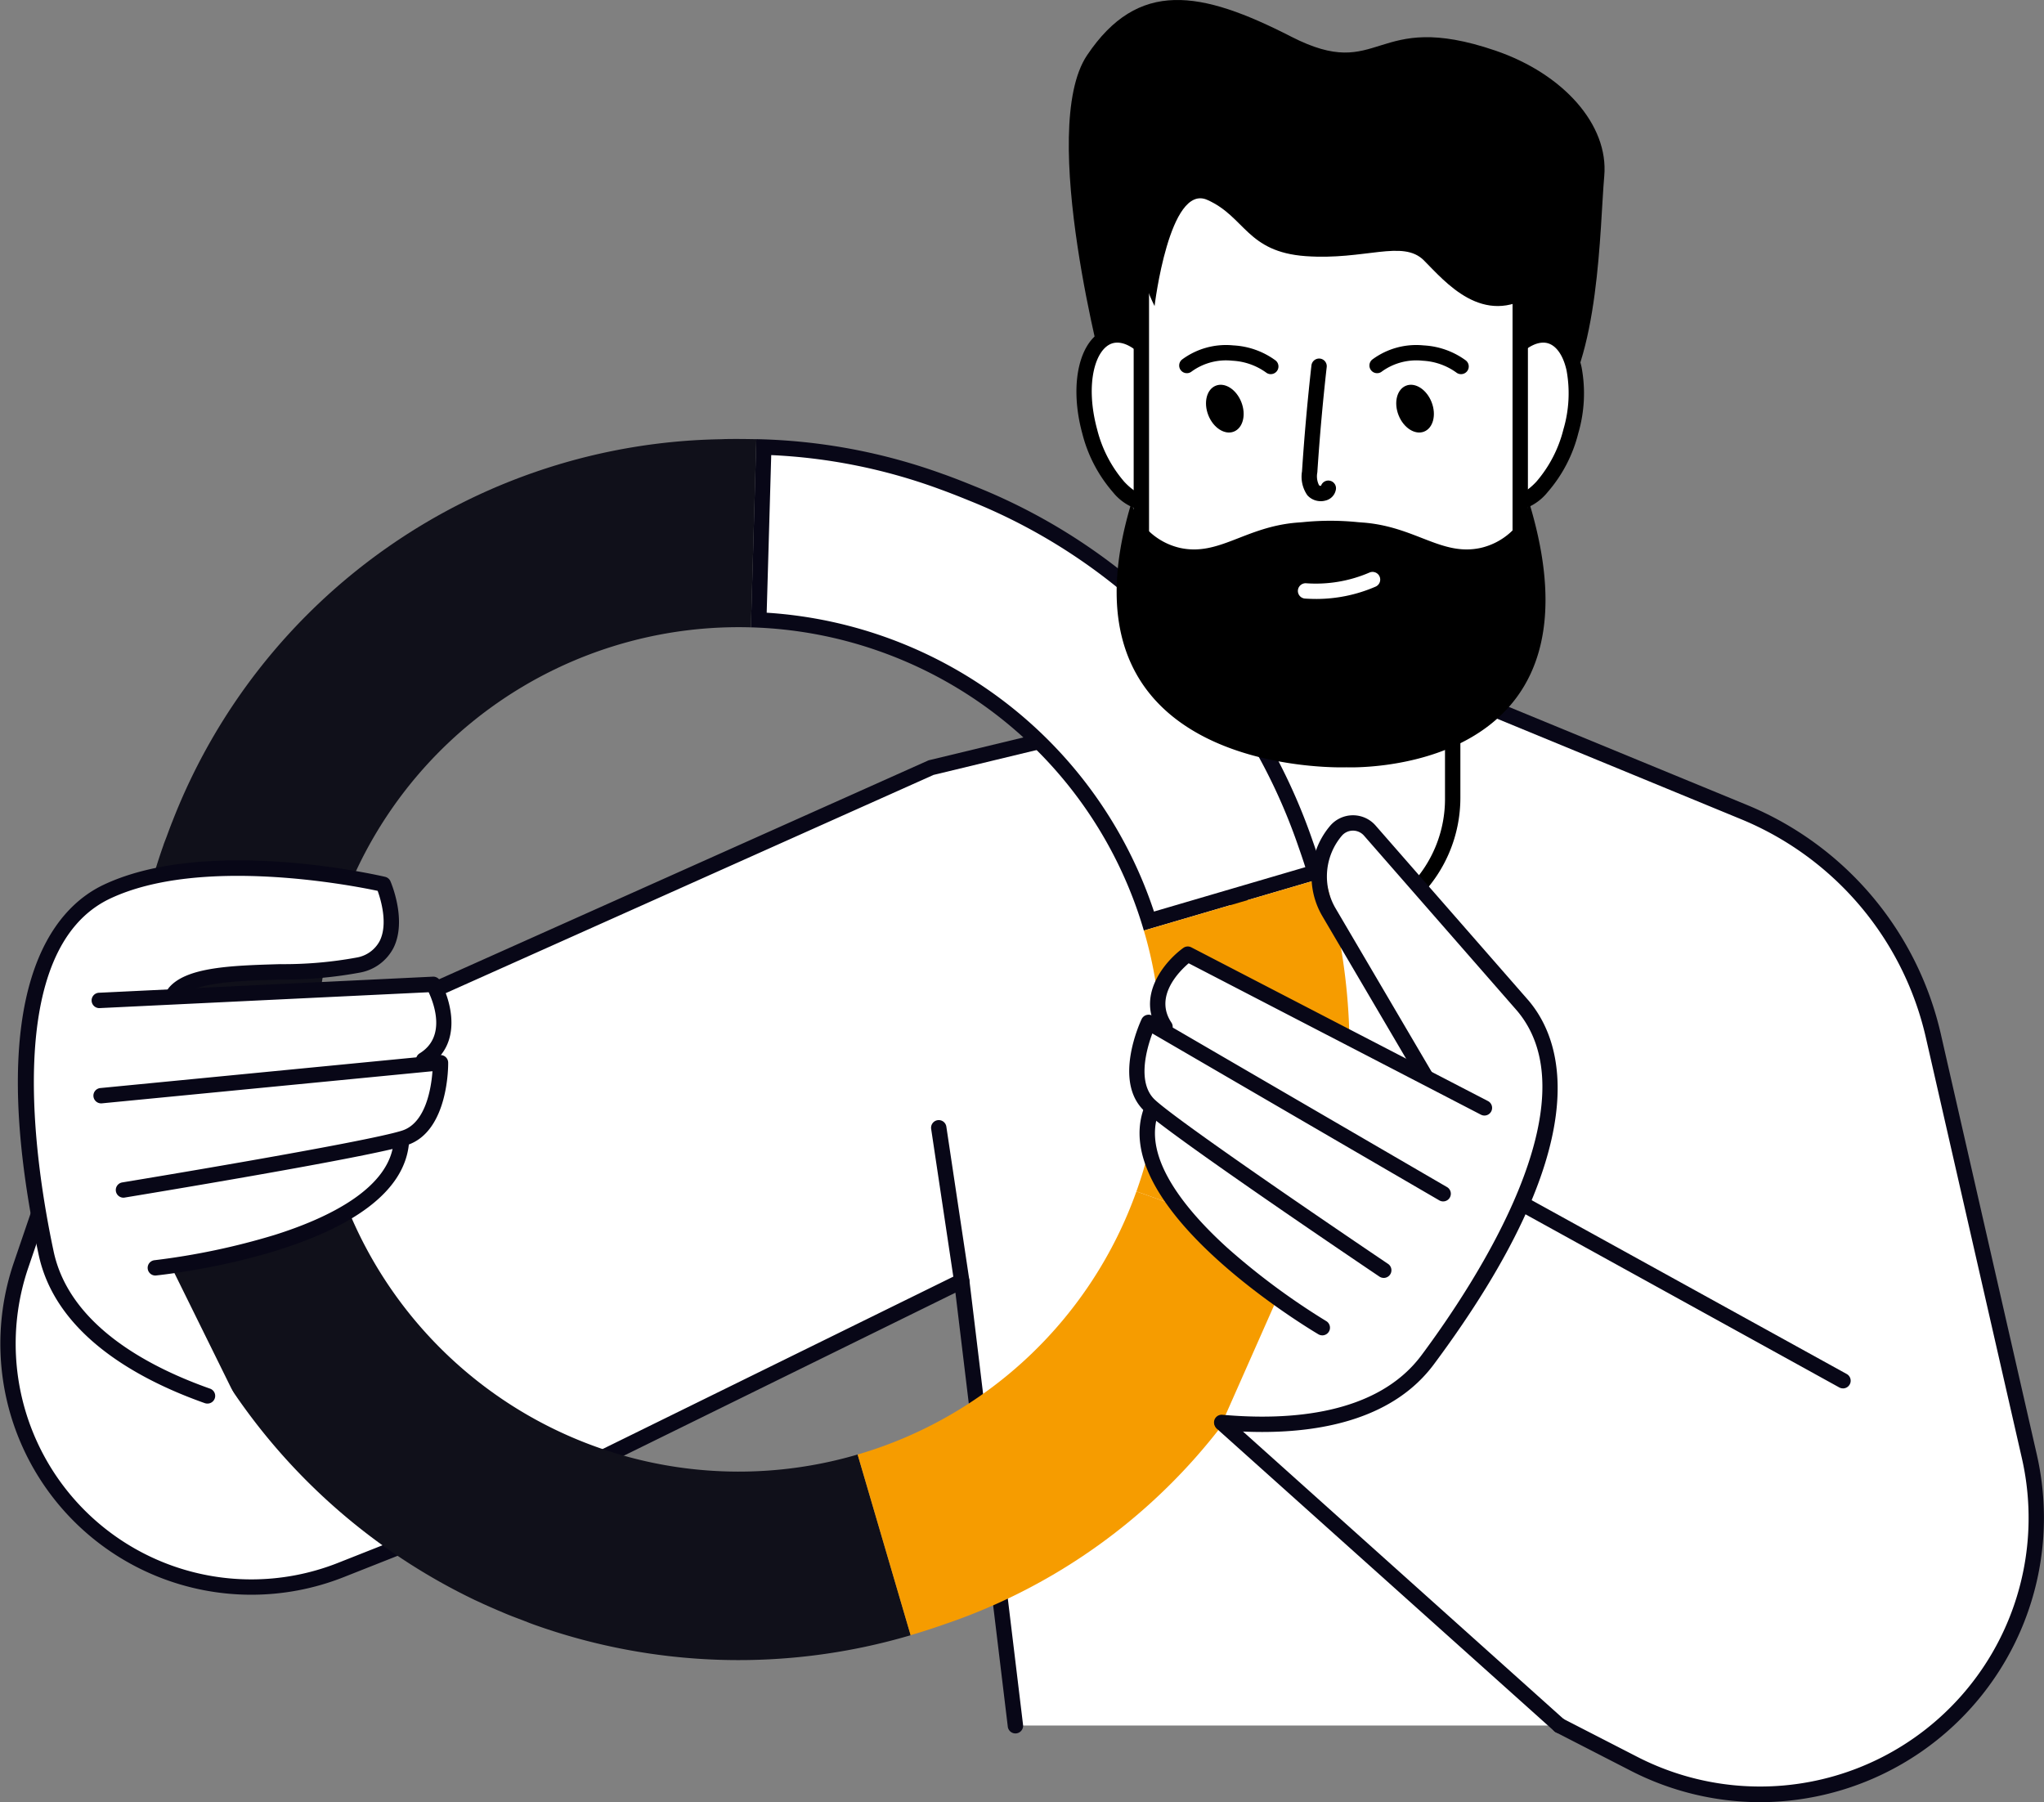 <svg xmlns="http://www.w3.org/2000/svg" xmlns:xlink="http://www.w3.org/1999/xlink" id="Group_20" data-name="Group 20" width="223.114" height="196.718" viewBox="0 0 223.114 196.718"><rect x="0" y="0" width="223.114" height="196.718" fill="#808080" stroke="none"/><defs><clipPath id="clip-path"><rect id="Rectangle_32" data-name="Rectangle 32" width="223.114" height="196.718" fill="none"></rect></clipPath></defs><g id="Group_19" data-name="Group 19" clip-path="url(#clip-path)"><path id="Path_92" data-name="Path 92" d="M110.992,202.236l-5.855-48.514L55.786,177.978l-18.429,7.285c-21.07,8.331-42.226-11.851-34.9-33.29l3.977-11.636,95.356-42.659,48.514-11.711,40.244,16.571a34.737,34.737,0,0,1,20.639,24.39l10.486,45.941A30.155,30.155,0,0,1,178.5,206.405l-8.12-4.17Z" transform="translate(-0.158 -13.888)" fill="#fff"></path><path id="Path_93" data-name="Path 93" d="M192.167,210.445a31.041,31.041,0,0,1-14.207-3.455l-8.121-4.17a.838.838,0,0,1,.766-1.492l8.12,4.17a29.317,29.317,0,0,0,41.974-32.6l-10.487-45.941a33.945,33.945,0,0,0-20.14-23.8L150.081,86.685,101.9,98.313,6.953,140.792,3.094,152.083a25.723,25.723,0,0,0,33.8,32.24l18.428-7.287,49.29-24.229a.838.838,0,0,1,1.2.651l5.856,48.514a.839.839,0,1,1-1.665.2l-5.713-47.341L56,178.568l-18.49,7.314a27.4,27.4,0,0,1-36-34.341L5.484,139.9a.836.836,0,0,1,.451-.495L101.291,96.75a.867.867,0,0,1,.145-.049l48.514-11.711a.821.821,0,0,1,.516.039L190.711,101.6a35.626,35.626,0,0,1,21.137,24.978l10.486,45.941a31.036,31.036,0,0,1-30.167,37.924" transform="translate(0 -13.727)" fill="#080717"></path><path id="Path_94" data-name="Path 94" d="M169.067,105.431h.068a14.487,14.487,0,0,1-14.488-14.487V38.293a14.487,14.487,0,0,1,14.488-14.487h-.068a14.487,14.487,0,0,1,14.487,14.487V90.945a14.487,14.487,0,0,1-14.487,14.487" transform="translate(-24.984 -3.846)" fill="#fff"></path><path id="Path_95" data-name="Path 95" d="M168.972,106.109h-.087a15.344,15.344,0,0,1-15.238-15.326V38.131a15.343,15.343,0,0,1,15.238-15.325h.108A15.342,15.342,0,0,1,184.23,38.131V90.783a15.343,15.343,0,0,1-15.237,15.326Zm-.034-81.626a13.665,13.665,0,0,0-13.615,13.648V90.783a13.615,13.615,0,1,0,27.229,0V38.131a13.664,13.664,0,0,0-13.615-13.648" transform="translate(-24.822 -3.684)"></path><path id="Path_96" data-name="Path 96" d="M141.378,109.94A46.894,46.894,0,0,0,98.786,77.076L99.33,58.2a62.11,62.11,0,0,1,19.394,3.771c1.014.366,2.094.785,3.316,1.285a63.305,63.305,0,0,1,36.457,38.33c.352.989.688,2.006,1,3.034Z" transform="translate(-15.959 -9.403)" fill="#fff"></path><path id="Path_97" data-name="Path 97" d="M99.977,58.911a61.19,61.19,0,0,1,18.3,3.685l.045.017,0,0c.984.356,2.042.766,3.228,1.252a62.491,62.491,0,0,1,35.99,37.837q.381,1.074.737,2.187l-16.521,4.847A47.726,47.726,0,0,0,99.481,76.115Zm-2.2-1.745c.078,0,.155.005.233.005h.017c-.082,0-.165,0-.25,0m.563,0-.244,0h.09c.055,0,.11,0,.166,0l-.593,20.543a45.9,45.9,0,0,1,14.171,2.66l0,0a46.013,46.013,0,0,1,28.719,30.434l19.728-5.789q-.58-1.973-1.258-3.88a64.143,64.143,0,0,0-36.93-38.826c-1.1-.449-2.206-.885-3.339-1.294l-.005,0-.008,0a63.5,63.5,0,0,0-20.478-3.848Z" transform="translate(-15.793 -9.235)" fill="#080717"></path><path id="Path_98" data-name="Path 98" d="M148.76,119.888a45.843,45.843,0,0,1-.812,28.473l19.356,6.91,0,.007c-.4,1.133-.838,2.242-1.3,3.34-.019.04-.039.093-.058.141.483-1.144.94-2.3,1.364-3.493a66.306,66.306,0,0,0,1.421-40.367c-.442-1.581-.631-2.115-.243-.8Z" transform="translate(-23.901 -18.313)" fill="#f69c00"></path><path id="Path_99" data-name="Path 99" d="M96.311,168A46.087,46.087,0,1,1,84.66,77.711l.593-20.542c-.195-.005-.381,0-.574-.007-.864-.015-1.727-.02-2.583-.008-.245,0-.488.017-.741.023A65.4,65.4,0,0,0,21.541,98.826c-.239.585-.453,1.177-.672,1.77-.1.263-.2.516-.3.783-.018.049-.029.1-.045.148-.3.842-.576,1.688-.838,2.535-.075.259-.163.506-.238.765-.2.663-.373,1.33-.548,2-.126.465-.256.932-.365,1.4-.093.374-.165.755-.252,1.129-.174.786-.348,1.567-.491,2.351-.008.044-.012.088-.023.131a66.228,66.228,0,0,0-.9,16.871c.054.682.1,1.373.17,2.056a.585.585,0,0,1,.006.061A66.7,66.7,0,0,0,54.48,183.861c.124.057.244.11.367.169.712.336,1.44.656,2.167.97.376.157.746.319,1.121.472.492.2.994.387,1.5.578.433.164.856.343,1.3.5a66.324,66.324,0,0,0,41.166,1.175Z" transform="translate(-2.696 -9.232)" fill="#10101a"></path><path id="Path_100" data-name="Path 100" d="M121.138,202.355a63.977,63.977,0,0,0,37.672-33.992c.049-.112.1-.225.152-.334.381-.833.765-1.669,1.12-2.526.019-.048.039-.1.058-.141.45-1.1.891-2.205,1.3-3.34l0-.007-19.355-6.91a46.022,46.022,0,0,1-30.432,28.723l5.785,19.722.018-.006c1.248-.366,2.478-.768,3.683-1.189" transform="translate(-18.038 -25.058)" fill="#f69c00"></path><path id="Path_101" data-name="Path 101" d="M163.177,159.476l-5.642,12.749s13.5,4.475,22.256-6.454,18.7-30.068,10.4-38.629-18.157-25.771-21.29-17.6c-2.35,6.124,10.3,24.355,10.3,24.355l-25.527-12.115s-3.423,3.9-4,8.4-7.186,15.1,13.5,29.288" transform="translate(-23.945 -17.35)" fill="#fff"></path><path id="Path_102" data-name="Path 102" d="M163.314,173.455c-1.556,0-3.07-.081-4.5-.209a.838.838,0,1,1,.151-1.67c7.224.65,16.861.05,21.739-6.508,5.935-7.982,18.835-27.623,10.429-37.589l-16.709-19.116a1.6,1.6,0,0,0-1.206-.548h-.013a1.6,1.6,0,0,0-1.211.568,6.87,6.87,0,0,0-.677,7.908l10.558,17.966a.838.838,0,1,1-1.445.85l-10.558-17.966a8.549,8.549,0,0,1,.843-9.841,3.274,3.274,0,0,1,2.478-1.162h.027a3.274,3.274,0,0,1,2.468,1.121l16.719,19.127c3.808,4.515,7.512,15.656-10.356,39.682-4.347,5.845-11.94,7.387-18.739,7.387" transform="translate(-25.534 -17.147)" fill="#080717"></path><path id="Path_103" data-name="Path 103" d="M186.224,141.673a.835.835,0,0,1-.385-.094l-31.9-16.527c-1.07.915-3.781,3.646-1.886,6.473a.838.838,0,1,1-1.393.934c-2.54-3.791.646-7.6,2.687-9.08a.838.838,0,0,1,.879-.066l32.379,16.778a.838.838,0,0,1-.387,1.583" transform="translate(-24.188 -19.906)" fill="#080717"></path><path id="Path_104" data-name="Path 104" d="M174.788,160.83a.833.833,0,0,1-.468-.143c-.918-.618-22.52-15.176-25.628-18.05-3.511-3.244-.457-9.781-.325-10.057a.839.839,0,0,1,1.179-.365l32.175,18.715a.839.839,0,0,1-.843,1.45l-31.344-18.231c-.625,1.678-1.7,5.414.3,7.257,3.015,2.787,25.2,17.741,25.427,17.892a.838.838,0,0,1-.469,1.534" transform="translate(-23.75 -21.341)" fill="#080717"></path><path id="Path_105" data-name="Path 105" d="M168.3,168.921a.831.831,0,0,1-.426-.117c-.954-.563-23.314-13.943-18.958-24.909a.839.839,0,1,1,1.559.62c-1.962,4.938,3.013,10.837,7.533,14.918a76.327,76.327,0,0,0,10.72,7.93.838.838,0,0,1-.428,1.56" transform="translate(-23.966 -23.161)" fill="#080717"></path><path id="Path_106" data-name="Path 106" d="M19.215,156.6l7.678,15.561S8.96,168.692,5.557,155.109s-4.464-35.126,6.651-39.447,30.16-.8,30.16-.8,3.462,8.021-3.068,8.642c-36.664,3.485-7.528,3.485-7.528,3.485l15.893-1.254s1.453,5.251.1,9.583S45.7,153.252,19.215,156.6" transform="translate(-0.521 -18.338)" fill="#fff"></path><path id="Path_107" data-name="Path 107" d="M23,171.3a.813.813,0,0,1-.279-.049c-7.243-2.562-16.268-7.455-18.129-16.209-6.227-29.287,1.784-37.87,7.115-40.38,11.287-5.316,29.92-1.042,30.708-.857a.84.84,0,0,1,.578.481c.075.173,1.82,4.257.345,7.253a5.142,5.142,0,0,1-3.583,2.7,45.04,45.04,0,0,1-8.751.776c-4.456.127-9.508.272-10.916,1.985a.839.839,0,0,1-1.3-1.065c1.892-2.3,6.882-2.446,12.164-2.6a44.1,44.1,0,0,0,8.391-.727,3.5,3.5,0,0,0,2.484-1.814c.911-1.845.124-4.476-.228-5.459-2.862-.608-19.336-3.8-29.184.835-11.8,5.555-8.257,28.785-6.188,38.514,1.7,7.995,10.208,12.557,17.047,14.978A.838.838,0,0,1,23,171.3" transform="translate(-0.375 -18.094)" fill="#080717"></path><path id="Path_108" data-name="Path 108" d="M48.177,137.074a.839.839,0,0,1-.439-1.554c2.914-1.788,1.58-5.4.987-6.671l-35.884,1.73a.839.839,0,1,1-.08-1.675l36.426-1.756a.85.85,0,0,1,.771.427c1.237,2.2,2.547,6.988-1.342,9.375a.836.836,0,0,1-.438.124" transform="translate(-1.932 -20.541)" fill="#080717"></path><path id="Path_109" data-name="Path 109" d="M15.442,152.923a.838.838,0,0,1-.135-1.665c.266-.044,26.669-4.388,30.571-5.665,2.581-.845,3.163-4.689,3.294-6.474l-36.091,3.507a.847.847,0,0,1-.916-.754.837.837,0,0,1,.753-.916l37.049-3.6a.849.849,0,0,1,.64.21.835.835,0,0,1,.279.612c.005.306.056,7.521-4.487,9.007-4.024,1.317-29.728,5.546-30.821,5.725a.758.758,0,0,1-.137.012" transform="translate(-1.965 -22.19)" fill="#080717"></path><path id="Path_110" data-name="Path 110" d="M20.068,163.044a.838.838,0,0,1-.086-1.672,76.418,76.418,0,0,0,13.072-2.748c5.8-1.823,12.767-5.11,13.043-10.411a.831.831,0,0,1,.88-.795.839.839,0,0,1,.794.881c-.611,11.784-26.513,14.624-27.615,14.739a.774.774,0,0,1-.088.005" transform="translate(-3.107 -23.815)" fill="#080717"></path><path id="Path_111" data-name="Path 111" d="M143.12,41.522s-7.428-27.38-1.981-35.492c5.569-8.293,12.381-7.1,22.285-2.028s8.831-3.07,22.284,1.521c7.429,2.535,12.381,8.113,11.885,13.69s-.495,20.281-5.447,25.859-41.1,10.647-49.026-3.549" transform="translate(-22.479 0)"></path><path id="Path_112" data-name="Path 112" d="M151.323,51.526c1.368,5.041.334,9.71-2.312,10.428s-5.9-2.787-7.267-7.828-.334-9.71,2.312-10.428,5.9,2.787,7.267,7.828" transform="translate(-22.802 -7.044)" fill="#fff"></path><path id="Path_113" data-name="Path 113" d="M148.137,62.725a5.687,5.687,0,0,1-4.014-2.117,15.562,15.562,0,0,1-3.349-6.424c-1.513-5.572-.238-10.6,2.9-11.457s6.784,2.846,8.3,8.417.239,10.6-2.9,11.457a3.554,3.554,0,0,1-.933.124m-3.543-18.443a1.817,1.817,0,0,0-.48.062c-1.922.522-3.072,4.424-1.721,9.4a13.865,13.865,0,0,0,2.96,5.722c1.134,1.221,2.33,1.777,3.278,1.516,1.922-.522,3.073-4.423,1.722-9.4-1.243-4.577-3.853-7.3-5.759-7.3" transform="translate(-22.64 -6.883)"></path><path id="Path_114" data-name="Path 114" d="M192.964,51.526c-1.368,5.041-.334,9.71,2.312,10.428s5.9-2.787,7.267-7.828.334-9.71-2.312-10.428-5.9,2.787-7.267,7.828" transform="translate(-31.076 -7.044)" fill="#fff"></path><path id="Path_115" data-name="Path 115" d="M195.828,62.726a3.517,3.517,0,0,1-.934-.125c-3.138-.852-4.413-5.884-2.9-11.457s5.16-9.267,8.294-8.417c1.6.433,2.753,1.932,3.26,4.22a15.529,15.529,0,0,1-.358,7.237,15.537,15.537,0,0,1-3.349,6.424,5.687,5.687,0,0,1-4.013,2.118m3.542-18.443c-1.907,0-4.516,2.722-5.758,7.3-1.351,4.976-.2,8.877,1.721,9.4.95.261,2.146-.3,3.277-1.516a13.856,13.856,0,0,0,2.961-5.722,13.875,13.875,0,0,0,.34-6.434c-.361-1.627-1.113-2.708-2.063-2.966a1.816,1.816,0,0,0-.479-.062M192.8,51.364h0Z" transform="translate(-30.914 -6.883)"></path><path id="Path_116" data-name="Path 116" d="M177.428,80.057H161.111a12.52,12.52,0,0,1-12.52-12.52V26.678a12.519,12.519,0,0,1,12.52-12.52h16.317a12.52,12.52,0,0,1,12.521,12.52V67.537a12.521,12.521,0,0,1-12.521,12.52" transform="translate(-24.005 -2.287)" fill="#fff"></path><path id="Path_117" data-name="Path 117" d="M177.266,80.734H160.949a13.374,13.374,0,0,1-13.358-13.359V26.516a13.373,13.373,0,0,1,13.358-13.358h16.317a13.373,13.373,0,0,1,13.358,13.358V67.375a13.374,13.374,0,0,1-13.358,13.359m-16.317-65.9a11.7,11.7,0,0,0-11.681,11.681V67.375a11.7,11.7,0,0,0,11.681,11.682h16.317a11.7,11.7,0,0,0,11.681-11.682V26.516a11.7,11.7,0,0,0-11.681-11.681Z" transform="translate(-23.844 -2.126)"></path><path id="Path_118" data-name="Path 118" d="M157.255,53.406c.543,1.385,1.79,2.192,2.788,1.8s1.364-1.829.822-3.215-1.788-2.192-2.786-1.8-1.366,1.829-.823,3.215" transform="translate(-25.364 -8.093)"></path><path id="Path_119" data-name="Path 119" d="M163.515,48.1a.833.833,0,0,1-.512-.175,6.865,6.865,0,0,0-3.687-1.291,6.385,6.385,0,0,0-4.427,1.168.838.838,0,0,1-1.07-1.291,8.056,8.056,0,0,1,5.615-1.549,8.538,8.538,0,0,1,4.594,1.637.838.838,0,0,1-.513,1.5" transform="translate(-24.801 -7.26)"></path><path id="Path_120" data-name="Path 120" d="M182.023,53.406c.542,1.385,1.79,2.192,2.787,1.8s1.365-1.829.823-3.215-1.789-2.192-2.786-1.8-1.366,1.829-.823,3.215" transform="translate(-29.366 -8.093)"></path><path id="Path_121" data-name="Path 121" d="M188.282,48.1a.833.833,0,0,1-.512-.175,6.863,6.863,0,0,0-3.687-1.291,6.412,6.412,0,0,0-4.427,1.168.838.838,0,0,1-1.07-1.291,8.056,8.056,0,0,1,5.615-1.549A8.533,8.533,0,0,1,188.8,46.6a.838.838,0,0,1-.513,1.5" transform="translate(-28.802 -7.26)"></path><path id="Path_122" data-name="Path 122" d="M171.553,62.246a1.945,1.945,0,0,1-1.469-.646A3.538,3.538,0,0,1,169.5,59c.252-3.848.6-7.744,1.031-11.578a.847.847,0,0,1,.927-.74.838.838,0,0,1,.739.927c-.43,3.808-.774,7.677-1.024,11.5a2.174,2.174,0,0,0,.19,1.407.378.378,0,0,0,.212.055.839.839,0,0,1,1.628.376,1.492,1.492,0,0,1-1.116,1.226,1.918,1.918,0,0,1-.533.075" transform="translate(-27.379 -7.541)"></path><path id="Path_123" data-name="Path 123" d="M149.945,35.184s1.611-13.43,5.756-11.589,4.3,5.68,10.746,6.141,10.591-1.843,12.894.46,6.447,7.367,11.973,3.683,6.063-12.51-2.686-17.114-21.874-5.3-29.243-5.757-14.966,13.123-9.44,24.176" transform="translate(-23.918 -1.776)"></path><path id="Path_124" data-name="Path 124" d="M190.422,65.489a7.276,7.276,0,0,1-5.322,4.9c-4.25.921-7.083-2.3-12.75-2.763l-.615-.047a29.747,29.747,0,0,0-6.068,0l-.616.047c-5.666.46-8.5,3.684-12.75,2.763a7.276,7.276,0,0,1-5.322-4.9c-9.1,30.1,23.482,28.847,23.482,28.847s29.061,1.251,19.961-28.847" transform="translate(-23.486 -10.58)"></path><path id="Path_125" data-name="Path 125" d="M170.968,77.406c-.4,0-.8-.014-1.216-.04a.838.838,0,0,1-.782-.89.847.847,0,0,1,.89-.783,14.748,14.748,0,0,0,6.935-1.174.838.838,0,0,1,.645,1.547,16.26,16.26,0,0,1-6.472,1.341" transform="translate(-27.297 -12.028)" fill="#fff"></path><path id="Path_126" data-name="Path 126" d="M233.019,176.7a.838.838,0,0,1-.4-.1l-35.039-19.331a.839.839,0,0,1,.809-1.469l35.039,19.331a.839.839,0,0,1-.406,1.573" transform="translate(-31.849 -25.152)" fill="#080717"></path><path id="Path_127" data-name="Path 127" d="M195.768,218.958a.832.832,0,0,1-.559-.215L158.4,185.75a.838.838,0,0,1,1.119-1.248l36.8,32.994a.838.838,0,0,1-.56,1.462" transform="translate(-25.546 -29.772)" fill="#080717"></path><path id="Path_128" data-name="Path 128" d="M124.56,164.229a.838.838,0,0,1-.828-.714l-2.509-16.73a.838.838,0,1,1,1.658-.248l2.509,16.729a.838.838,0,0,1-.7.953.906.906,0,0,1-.126.009" transform="translate(-19.582 -23.558)" fill="#080717"></path></g></svg>